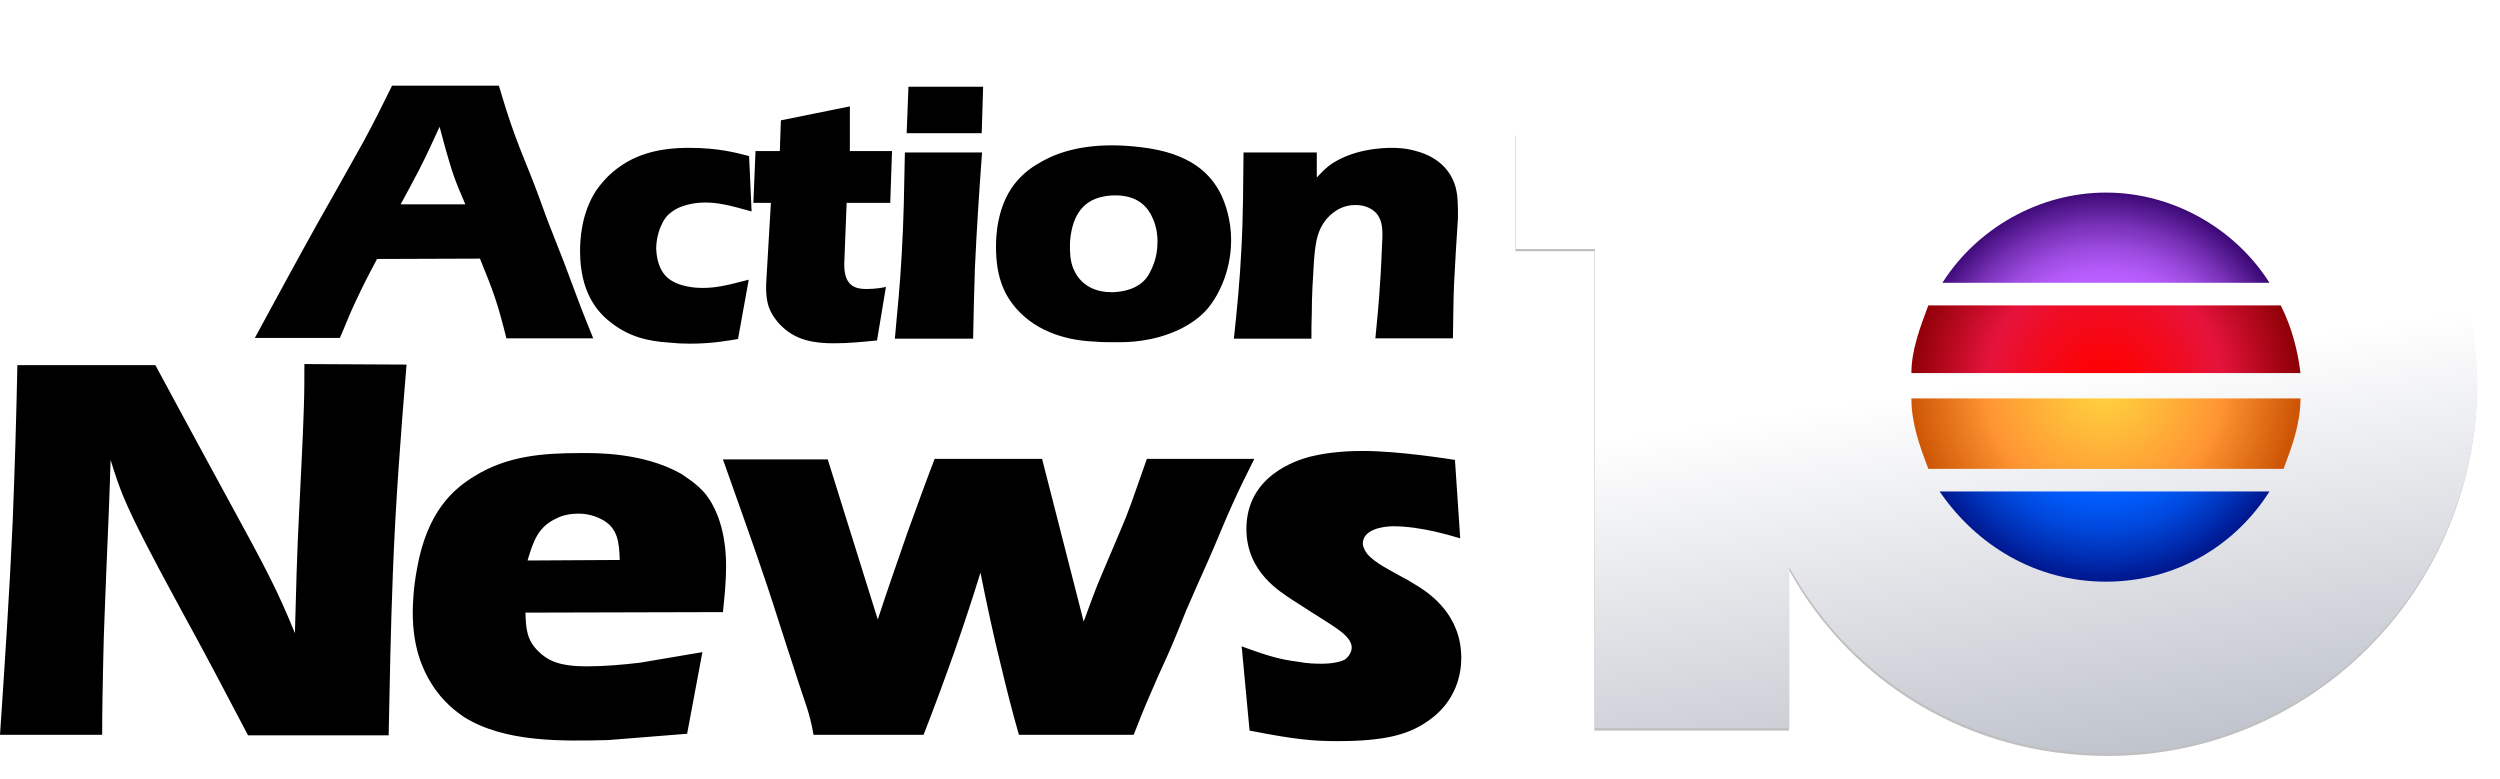 <?xml version="1.0" encoding="UTF-8" standalone="no"?>
<!-- Created with Inkscape (http://www.inkscape.org/) -->

<svg
   width="633.182mm"
   height="197.291mm"
   viewBox="0 0 633.182 197.291"
   version="1.1"
   id="svg1"
   inkscape:version="1.4.2 (f4327f4, 2025-05-13)"
   sodipodi:docname="KPLG Channel 10 Action News (2000-2001).svg"
   xmlns:inkscape="http://www.inkscape.org/namespaces/inkscape"
   xmlns:sodipodi="http://sodipodi.sourceforge.net/DTD/sodipodi-0.dtd"
   xmlns:xlink="http://www.w3.org/1999/xlink"
   xmlns="http://www.w3.org/2000/svg"
   xmlns:svg="http://www.w3.org/2000/svg">
  <sodipodi:namedview
     id="namedview1"
     pagecolor="#ffffff"
     bordercolor="#000000"
     borderopacity="0.25"
     inkscape:showpageshadow="2"
     inkscape:pageopacity="0.0"
     inkscape:pagecheckerboard="true"
     inkscape:deskcolor="#d1d1d1"
     inkscape:document-units="mm"
     inkscape:zoom="0.34431467"
     inkscape:cx="1196.5799"
     inkscape:cy="373.20512"
     inkscape:window-width="2560"
     inkscape:window-height="1369"
     inkscape:window-x="-8"
     inkscape:window-y="-8"
     inkscape:window-maximized="1"
     inkscape:current-layer="layer1" />
  <defs
     id="defs1">
    <rect
       x="-447.699"
       y="-193.044"
       width="1692.219"
       height="700.3"
       id="rect1" />
    <filter
       inkscape:collect="always"
       style="color-interpolation-filters:sRGB"
       id="filter2"
       x="-0.024"
       y="-0.031"
       width="1.048"
       height="1.062">
      <feGaussianBlur
         inkscape:collect="always"
         stdDeviation="1.174"
         id="feGaussianBlur2" />
    </filter>
    <linearGradient
       inkscape:collect="always"
       xlink:href="#linearGradient13311"
       id="linearGradient13313"
       x1="77.904"
       y1="94.169"
       x2="70.888"
       y2="47.279"
       gradientUnits="userSpaceOnUse"
       gradientTransform="translate(1)" />
    <linearGradient
       inkscape:collect="always"
       id="linearGradient13311">
      <stop
         style="stop-color:#c0c4cd;stop-opacity:1;"
         offset="0"
         id="stop13307" />
      <stop
         style="stop-color:#ffffff;stop-opacity:1"
         offset="1"
         id="stop13309" />
    </linearGradient>
    <radialGradient
       id="SVGID_3_"
       cx="204.144"
       cy="889.431"
       r="59.561"
       gradientTransform="matrix(0.402,0,0,0.402,-3.669,-308.839)"
       gradientUnits="userSpaceOnUse">
      <stop
         offset="0"
         style="stop-color:#FFD63F"
         id="stop47" />
      <stop
         offset="0.6"
         style="stop-color:#FF9633"
         id="stop49" />
      <stop
         offset="1"
         style="stop-color:#CD5505"
         id="stop51" />
    </radialGradient>
    <radialGradient
       id="SVGID_4_"
       cx="204.144"
       cy="889.431"
       r="59.561"
       gradientTransform="matrix(0.402,0,0,0.402,-3.669,-308.839)"
       gradientUnits="userSpaceOnUse">
      <stop
         offset="0"
         style="stop-color:#FF0000"
         id="stop56" />
      <stop
         offset="0.148"
         style="stop-color:#FB0309"
         id="stop58" />
      <stop
         offset="0.388"
         style="stop-color:#F10B21"
         id="stop60" />
      <stop
         offset="0.6"
         style="stop-color:#E6133C"
         id="stop62" />
      <stop
         offset="1"
         style="stop-color:#8E0006"
         id="stop64" />
    </radialGradient>
    <radialGradient
       id="SVGID_5_"
       cx="204.178"
       cy="889.431"
       r="59.535"
       gradientTransform="matrix(0.402,0,0,0.402,-3.669,-308.839)"
       gradientUnits="userSpaceOnUse">
      <stop
         offset="0"
         style="stop-color:#0362DB"
         id="stop69" />
      <stop
         offset="0.55"
         style="stop-color:#005EFF"
         id="stop71" />
      <stop
         offset="0.621"
         style="stop-color:#0058F6"
         id="stop73" />
      <stop
         offset="0.737"
         style="stop-color:#0049DE"
         id="stop75" />
      <stop
         offset="0.881"
         style="stop-color:#0030B6"
         id="stop77" />
      <stop
         offset="1"
         style="stop-color:#001991"
         id="stop79" />
    </radialGradient>
    <radialGradient
       id="SVGID_6_"
       cx="204.144"
       cy="889.431"
       r="59.561"
       gradientTransform="matrix(0.402,0,0,0.402,-3.669,-308.839)"
       gradientUnits="userSpaceOnUse">
      <stop
         offset="0"
         style="stop-color:#BF6BD4"
         id="stop84" />
      <stop
         offset="0.173"
         style="stop-color:#BE69DD"
         id="stop86" />
      <stop
         offset="0.454"
         style="stop-color:#BA62F5"
         id="stop88" />
      <stop
         offset="0.55"
         style="stop-color:#B95FFF"
         id="stop90" />
      <stop
         offset="0.609"
         style="stop-color:#B159F6"
         id="stop92" />
      <stop
         offset="0.705"
         style="stop-color:#9B4ADE"
         id="stop94" />
      <stop
         offset="0.826"
         style="stop-color:#7731B6"
         id="stop96" />
      <stop
         offset="0.966"
         style="stop-color:#450F7F"
         id="stop98" />
      <stop
         offset="1"
         style="stop-color:#380671"
         id="stop100" />
    </radialGradient>
  </defs>
  <g
     inkscape:label="Layer 1"
     inkscape:groupmode="layer"
     id="layer1"
     transform="translate(154.537,66.196)">
    <g
       id="g1826"
       style="stroke:none"
       transform="matrix(2.056,0,0,2.056,217.143,-68.924)">
      <path
         class="st6"
         d="m 78.849,94.45 c -17.019,0 -31.607,-9.031 -39.248,-22.924 V 91.324 H 15.636 V 32.278 H 5.91 V 18.038 C 9.731,16.996 12.857,15.607 15.983,12.481 17.72,10.744 18.762,9.007 20.151,6.923 H 39.949 V 26.721 C 47.59,12.828 62.178,4.145 79.197,4.145 c 25.008,0 45.153,20.145 45.153,45.153 -0.347,25.008 -20.492,45.153 -45.5,45.153 z"
         id="path10903"
         style="opacity:0.5;mix-blend-mode:normal;fill:#000000;stroke:none;stroke-width:0.402;filter:url(#filter2)" />
      <path
         class="st6"
         d="m 78.904,94.169 c -17.019,0 -31.607,-9.031 -39.248,-22.924 V 91.043 H 15.69 V 31.997 H 5.965 V 17.757 C 9.786,16.715 12.912,15.325 16.038,12.199 17.774,10.463 18.816,8.726 20.206,6.642 H 40.003 V 26.44 C 47.645,12.547 62.232,3.863 79.252,3.863 c 25.008,0 45.153,20.145 45.153,45.153 -0.347,25.008 -20.492,45.153 -45.5,45.153 z"
         id="path27"
         style="fill:url(#linearGradient13313);fill-opacity:1;stroke:none;stroke-width:0.402" />
      <path
         class="st9"
         d="m 54.682,50.405 c 0,3.126 1.042,5.905 2.084,8.683 h 43.763 c 1.042,-2.779 2.084,-5.557 2.084,-8.683 z"
         id="path54"
         style="fill:url(#SVGID_3_);stroke:none;stroke-width:0.402" />
      <path
         class="st10"
         d="M 100.182,38.944 H 56.766 c -1.042,2.779 -2.084,5.557 -2.084,8.336 h 47.931 c -0.347,-2.779 -1.042,-5.557 -2.431,-8.336 z"
         id="path67"
         style="fill:url(#SVGID_4_);stroke:none;stroke-width:0.402" />
      <path
         class="st11"
         d="m 78.648,72.982 c 8.683,0 15.977,-4.515 20.145,-11.115 H 58.156 c 4.515,6.599 11.809,11.115 20.492,11.115 z"
         id="path82"
         style="fill:url(#SVGID_5_);stroke:none;stroke-width:0.402" />
      <path
         class="st12"
         d="m 78.648,25.05 c -8.336,0 -15.977,4.515 -20.145,11.115 H 98.793 C 94.625,29.566 86.984,25.05 78.648,25.05 Z"
         id="path103"
         style="clip-rule:evenodd;fill:url(#SVGID_6_);fill-rule:evenodd;stroke:none;stroke-width:0.402" />
    </g>
    <path
       id="text1"
       style="font-weight:500;font-size:50.8px;font-family:'Eras BQ';-inkscape-font-specification:'Eras BQ Medium';fill:#000000;stroke:none;stroke-width:0"
       d="m -55.238,-44.498 c -2.263,4.616 -4.616,9.322 -7.059,13.847 -3.892,7.059 -7.874,14.028 -11.856,21.087 -5.34,9.593 -10.589,19.277 -15.838,28.96 h 21.539 c 1.358,-3.077 2.534,-6.245 3.982,-9.231 1.72,-3.711 3.53,-7.24 5.43,-10.77 l 26.064,-0.091 c 3.53,8.688 4.435,11.132 6.697,20.182 h 21.992 c -0.996,-2.534 -2.082,-5.068 -3.077,-7.693 -1.448,-3.801 -2.896,-7.693 -4.344,-11.584 -1.267,-3.258 -2.534,-6.426 -3.801,-9.684 -1.267,-3.258 -2.353,-6.516 -3.62,-9.774 -1.629,-4.254 -3.439,-8.417 -4.978,-12.67 -1.539,-4.163 -2.806,-8.326 -4.073,-12.58 z m 2.172,30.046 c 1.629,-2.987 3.258,-5.973 4.797,-8.96 1.81,-3.53 3.439,-7.15 5.068,-10.679 l 1.358,5.068 c 1.901,6.697 2.353,8.055 5.159,14.571 z m 88.253,-12.218 c -3.168,-0.815 -7.693,-2.082 -15.204,-2.082 -7.602,0 -14.48,1.539 -20.272,6.969 -0.453,0.453 -1.901,1.901 -3.168,3.711 -3.982,5.973 -4.163,13.032 -4.163,15.476 0,10.317 4.254,15.295 7.602,17.919 4.616,3.711 9.412,4.887 14.933,5.249 1.72,0.181 3.53,0.272 5.249,0.272 5.883,0 9.865,-0.815 12.218,-1.177 l 2.715,-15.023 c -6.154,1.629 -8.598,2.082 -11.765,2.082 -0.815,0 -6.335,0 -9.231,-2.987 -2.263,-2.444 -2.353,-5.792 -2.444,-6.878 0,-2.353 0.634,-4.344 0.905,-5.068 0.362,-0.815 0.996,-2.806 2.806,-4.163 3.077,-2.444 7.693,-2.534 8.598,-2.534 3.168,0 5.792,0.543 11.856,2.263 z m 1.629,-1.267 -0.543,13.123 H 40.708 L 39.622,3.739 c -0.181,2.715 -0.272,5.249 0.543,7.783 0.815,2.263 2.263,3.892 2.896,4.525 3.801,3.982 8.598,4.706 13.666,4.706 3.711,0 7.24,-0.362 10.86,-0.724 L 69.849,6.454 c -0.543,0.181 -2.625,0.543 -4.797,0.543 -1.629,0 -4.978,0 -5.611,-4.254 -0.272,-1.358 -0.09,-3.53 -0.09,-3.711 L 59.894,-14.814 h 11.041 l 0.453,-13.123 H 60.708 v -11.313 l -17.467,3.53 -0.271,7.783 z m 37.829,0.362 c -0.181,8.688 -0.271,17.286 -0.815,25.974 -0.362,7.059 -1.086,14.118 -1.72,21.177 h 19.82 c 0.091,-5.973 0.272,-11.946 0.453,-17.919 0.453,-9.774 1.086,-19.458 1.81,-29.232 z m 0.905,-16.652 -0.453,11.765 h 19.005 l 0.362,-11.765 z m 22.173,40.454 c 0,3.801 0.453,7.331 1.901,10.679 0.634,1.448 2.082,4.254 5.159,6.969 6.607,5.883 15.476,6.335 17.648,6.426 1.901,0.181 3.892,0.181 5.792,0.181 2.806,0 9.231,0 16.2,-3.349 2.534,-1.267 5.068,-2.987 6.969,-5.249 1.991,-2.353 5.883,-8.598 5.883,-17.286 0,-5.43 -1.629,-9.503 -2.444,-11.313 -2.625,-5.43 -7.783,-10.77 -20.544,-12.218 -2.353,-0.272 -4.706,-0.453 -7.15,-0.453 -9.593,0 -15.385,2.534 -19.005,4.797 -2.172,1.267 -4.163,2.987 -5.702,4.978 -4.525,5.792 -4.706,13.485 -4.706,15.838 z m 18.734,-0.905 c 0.362,-5.792 2.534,-10.679 8.598,-11.765 1.177,-0.272 2.625,-0.272 2.896,-0.272 6.245,0 8.507,3.53 9.503,5.883 1.086,2.444 1.177,4.706 1.177,5.792 0,2.172 -0.362,4.344 -1.267,6.426 -0.272,0.634 -0.905,2.263 -2.172,3.53 -2.715,2.715 -6.969,2.896 -8.145,2.896 -7.331,0 -9.774,-4.978 -10.317,-7.964 -0.362,-1.81 -0.272,-4.073 -0.272,-4.525 z m 43.961,-22.897 c -0.09,8.145 -0.09,16.29 -0.543,24.435 -0.362,7.602 -1.086,15.114 -1.901,22.716 h 19.639 c 0,-2.172 0,-4.344 0.09,-6.516 0,-4.344 0.272,-8.688 0.543,-13.032 0.362,-4.797 0.815,-9.05 4.706,-12.218 0.815,-0.634 2.715,-2.082 5.792,-2.082 2.263,0 3.53,0.724 4.254,1.177 2.715,1.81 2.715,5.068 2.534,8.236 -0.181,3.53 -0.272,6.969 -0.543,10.408 -0.272,4.706 -0.724,9.322 -1.177,13.937 h 19.639 c 0.09,-4.525 0.09,-9.05 0.272,-13.485 0.272,-5.702 0.633,-11.313 0.996,-16.924 0,-3.077 0.09,-6.154 -0.905,-8.869 -0.905,-2.444 -3.258,-6.426 -9.684,-8.145 -2.715,-0.815 -5.249,-0.815 -6.245,-0.815 -1.901,0 -10.046,0.181 -15.928,4.616 -1.448,1.177 -2.534,2.444 -2.987,2.896 v -6.335 z" />
    <path
       id="text2"
       style="font-weight:500;font-size:50.8px;font-family:'Eras BQ';-inkscape-font-specification:'Eras BQ Medium';fill:#000000;stroke:none;stroke-width:0"
       d="m -150.135,26.277 c -0.267,13.338 -0.667,26.543 -1.2,39.881 -0.8,17.873 -2.001,35.88 -3.201,53.753 h 25.876 c 0,-6.269 0.133,-12.538 0.267,-18.807 0.133,-7.736 0.534,-15.339 0.8,-23.075 0.4,-9.203 0.8,-18.54 1.067,-27.743 0.934,3.068 2.001,6.269 3.201,9.203 2.668,6.402 7.203,15.072 14.672,28.81 5.735,10.404 11.337,21.074 16.939,31.745 h 35.613 c 0.267,-13.738 0.534,-27.343 1.067,-41.081 0.667,-17.606 2.001,-35.213 3.468,-52.819 l -25.876,-0.133 c 0,3.601 0,7.336 -0.133,10.937 -0.267,8.803 -0.8,17.606 -1.2,26.543 -0.534,10.137 -0.8,20.407 -1.067,30.678 C -84.378,83.098 -86.912,78.296 -97.049,59.756 -103.051,48.685 -109.187,37.481 -115.189,26.277 Z M 28.563,88.833 c 0.4,-3.868 0.8,-7.736 0.8,-11.604 0,-9.07 -2.534,-14.805 -5.068,-18.14 -2.267,-2.801 -5.469,-4.668 -6.402,-5.335 -9.737,-5.469 -22.008,-5.202 -25.209,-5.202 -9.737,0 -18.673,0.667 -27.076,5.869 -5.469,3.335 -12.004,9.07 -14.539,23.475 -0.934,4.935 -1.067,9.203 -1.067,11.071 0,8.937 2.534,14.405 4.668,17.873 2.934,4.802 6.536,7.336 8.27,8.536 10.404,6.536 24.942,6.136 36.546,5.869 l 20.007,-1.601 3.868,-20.674 -15.739,2.668 c -4.535,0.534 -9.07,0.934 -13.605,0.934 -6.936,0 -9.87,-1.467 -12.271,-3.868 -2.934,-2.934 -3.068,-5.735 -3.201,-9.737 z M -20.922,75.762 c 1.467,-4.935 2.668,-8.536 7.336,-10.671 1.467,-0.8 3.601,-1.2 5.469,-1.2 1.2,0 3.468,0.133 6.002,1.467 4.001,2.134 4.402,5.602 4.535,10.27 z M 55.106,50.152 H 28.563 c 3.735,10.671 7.603,21.208 11.204,32.012 2.267,6.802 4.402,13.738 6.669,20.541 3.068,9.737 4.001,11.071 5.068,17.206 h 27.877 c 2.801,-7.203 5.469,-14.405 8.003,-21.608 2.267,-6.536 4.402,-12.938 6.402,-19.474 1.601,8.003 3.335,16.139 5.335,24.142 1.334,5.602 2.801,11.337 4.402,16.939 h 29.077 c 1.334,-3.468 2.668,-6.802 4.135,-10.137 1.334,-3.201 2.801,-6.402 4.268,-9.603 1.734,-3.868 3.335,-7.869 4.935,-11.871 1.867,-4.268 3.735,-8.536 5.602,-12.671 2.134,-4.802 4.001,-9.603 6.136,-14.272 1.734,-3.868 3.601,-7.603 5.469,-11.337 h -27.21 c -1.734,4.802 -3.335,9.737 -5.202,14.539 -2.001,4.935 -4.135,9.737 -6.136,14.539 -1.734,4.001 -3.201,8.136 -4.668,12.138 L 109.392,50.019 H 82.182 c -2.401,6.269 -4.668,12.538 -6.936,18.807 -2.534,7.336 -5.068,14.539 -7.469,21.875 z M 213.963,50.286 c -1.734,-0.267 -14.272,-2.267 -23.342,-2.267 -6.536,0 -10.671,0.8 -13.472,1.467 -3.335,0.934 -16.006,4.802 -16.006,18.273 0,11.071 8.803,16.006 11.471,17.873 1.734,1.067 3.468,2.267 5.202,3.335 5.335,3.468 9.87,5.735 10.004,8.803 0,1.2 -0.8,2.401 -1.734,3.068 -0.934,0.534 -3.068,1.067 -5.869,1.067 -1.467,0 -3.335,0 -6.269,-0.534 -4.001,-0.534 -6.802,-1.2 -14.005,-3.868 l 2.001,21.341 c 11.604,2.267 16.006,2.668 22.275,2.668 11.738,0 17.606,-1.601 22.275,-4.668 8.136,-5.202 9.07,-12.938 9.07,-16.406 0,-10.937 -8.003,-16.273 -10.937,-18.14 -1.334,-0.8 -2.801,-1.734 -4.135,-2.401 -2.801,-1.601 -6.802,-3.468 -8.803,-5.869 -0.8,-1.067 -1.067,-2.134 -1.067,-2.534 0,-3.601 5.068,-4.402 7.736,-4.402 7.203,0 15.072,2.534 16.939,3.068 z" />
  </g>
</svg>
